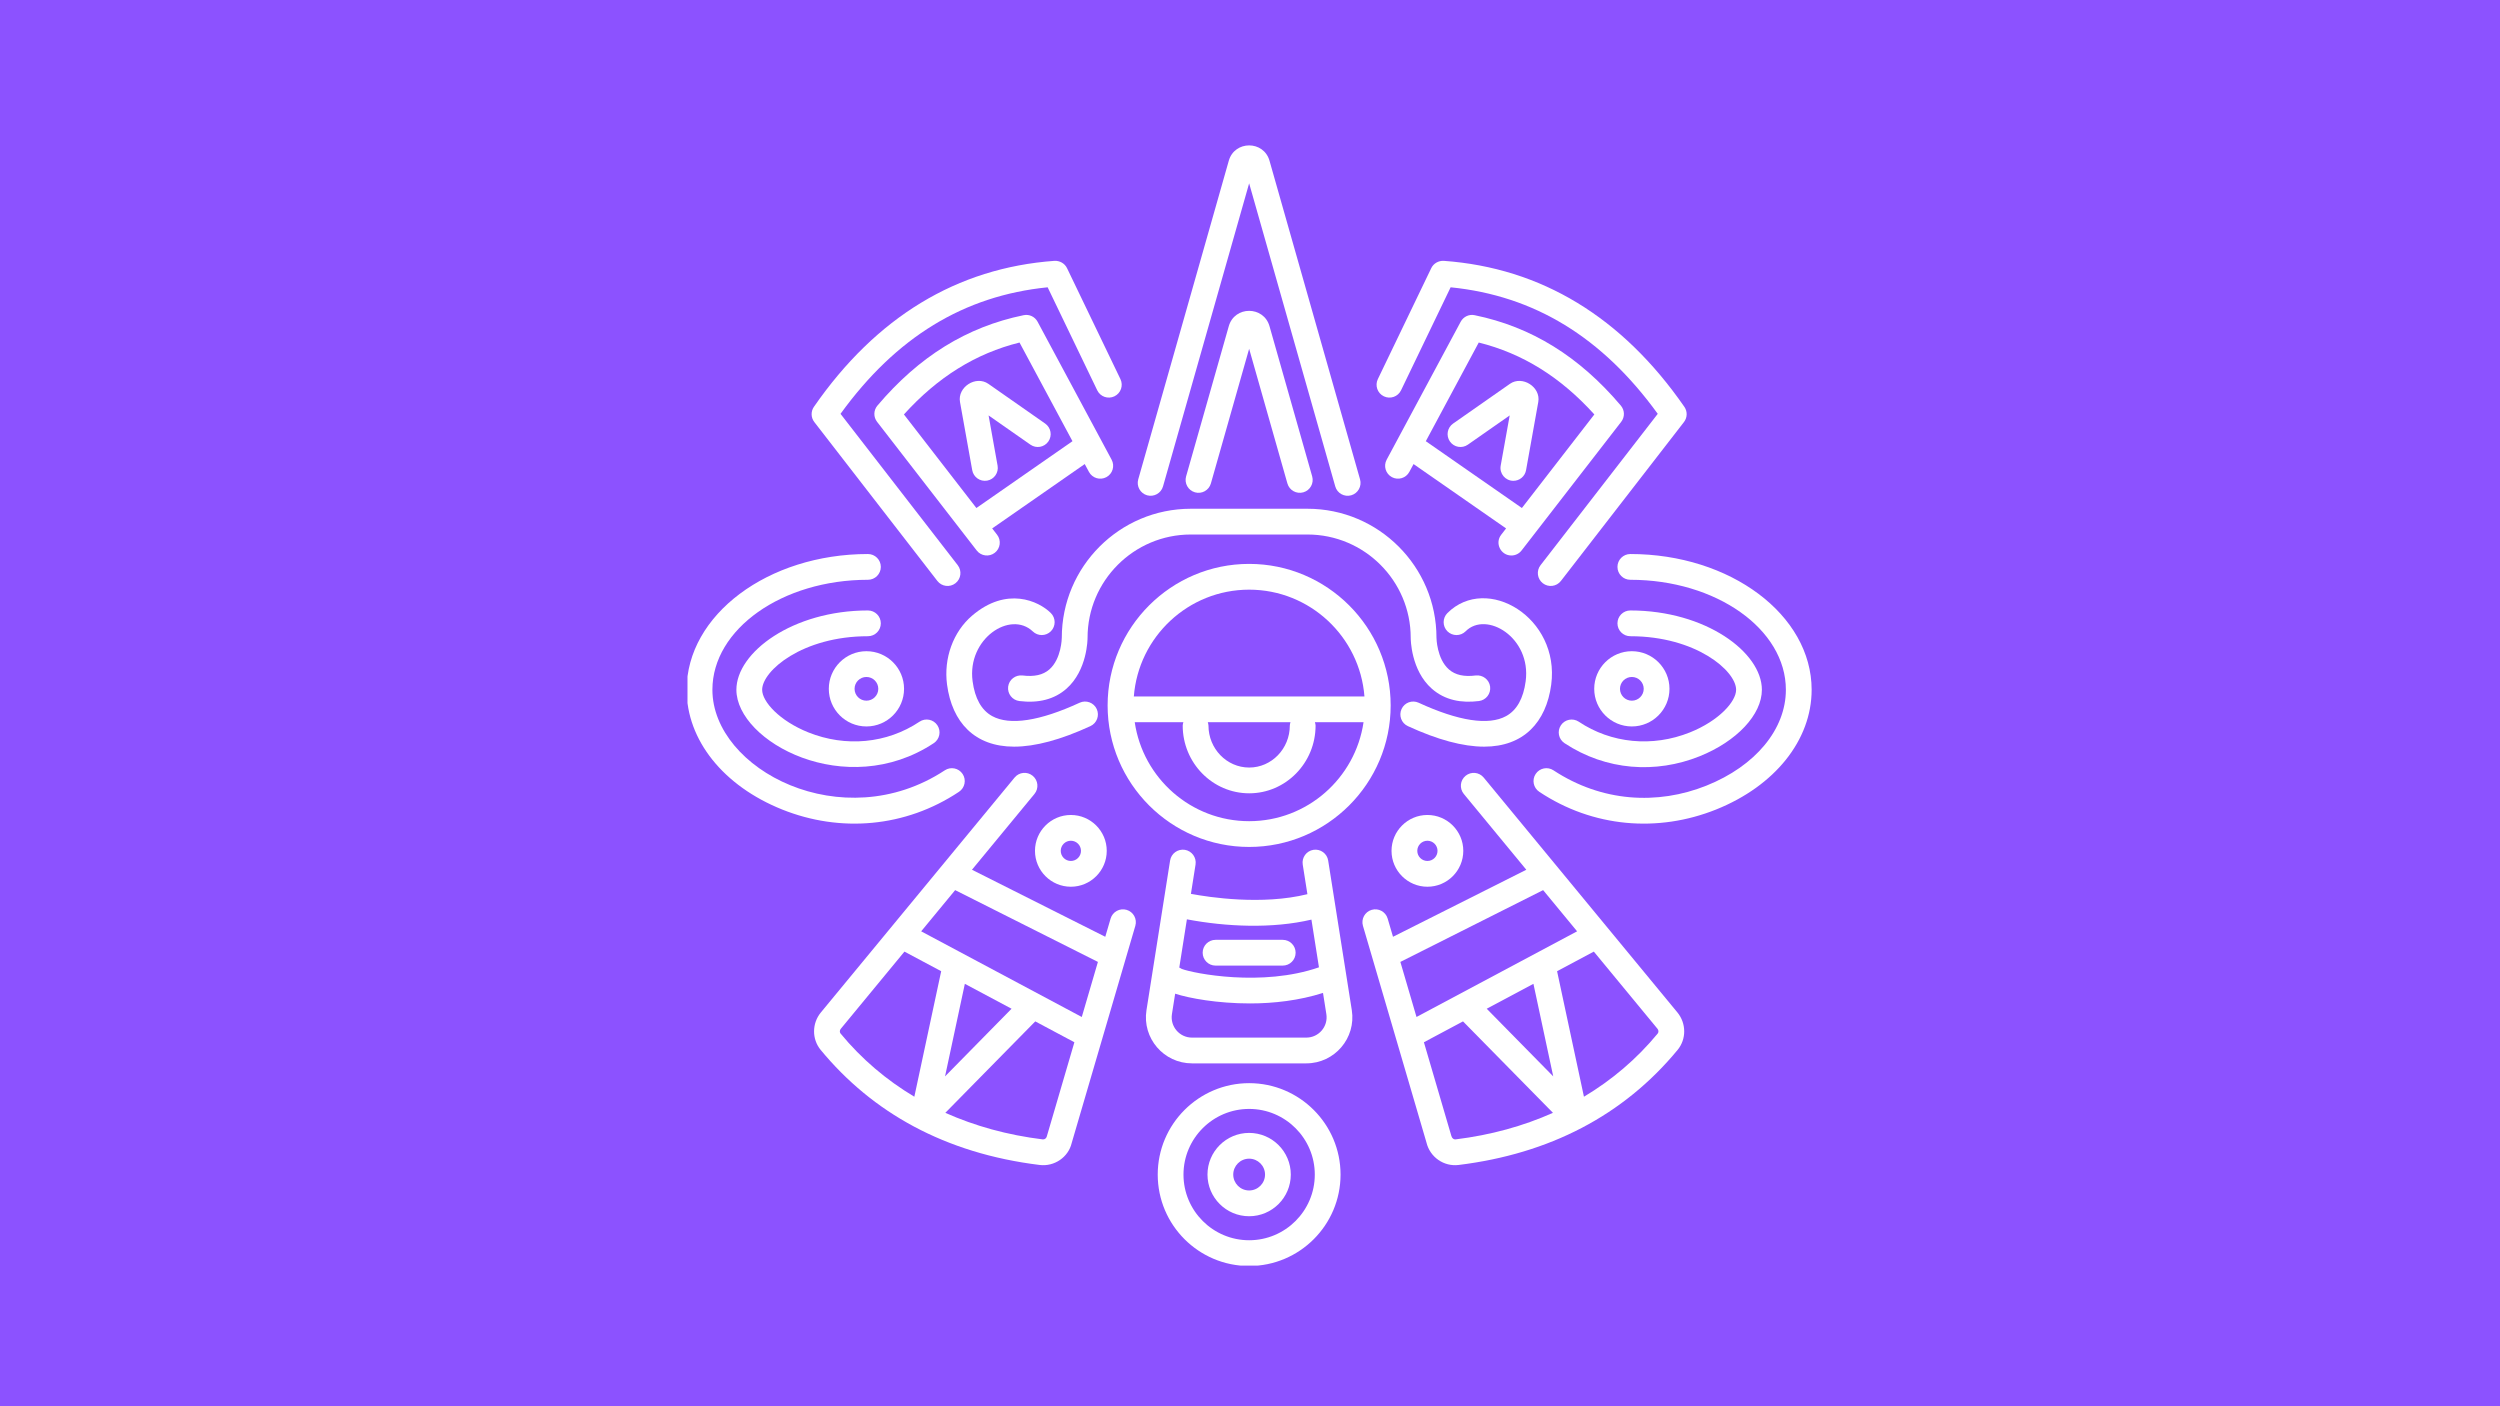 <svg xmlns="http://www.w3.org/2000/svg" xmlns:xlink="http://www.w3.org/1999/xlink" width="1920" zoomAndPan="magnify" viewBox="0 0 1440 810" height="1080" preserveAspectRatio="xMidYMid meet" version="1.0"><defs><clipPath id="a5575a36de"><path d="M 396 319 L 556 319 L 556 475 L 396 475 Z M 396 319 " clip-rule="nonzero"/></clipPath><clipPath id="9305e69a2d"><path d="M 666 623 L 773 623 L 773 729 L 666 729 Z M 666 623 " clip-rule="nonzero"/></clipPath></defs><rect x="-144" width="1728" fill="#ffffff" y="-81" height="972" fill-opacity="1"/><rect x="-144" width="1728" fill="#8c52ff" y="-81" height="972" fill-opacity="1"/><path fill="#ffffff" d="M 893.504 394.34 C 898.641 355.66 856.379 330.57 833.727 353.113 C 830.816 356.004 830.809 360.707 833.695 363.617 C 836.586 366.504 841.281 366.535 844.188 363.645 C 856.047 351.648 882.145 367.168 878.789 392.387 C 877.469 402.32 873.676 409.082 867.527 412.465 C 857.488 418.02 840.055 415.344 817.137 404.773 C 813.398 403.055 808.996 404.676 807.293 408.395 C 805.578 412.125 807.199 416.531 810.926 418.242 C 828.02 426.125 842.727 430.074 854.898 430.074 C 877.559 430.074 890.602 416.102 893.504 394.34 Z M 893.504 394.34 " fill-opacity="1" fill-rule="nonzero"/><path fill="#ffffff" d="M 824.723 396.688 C 832.328 403.402 841.859 405.066 851.891 403.797 C 855.957 403.273 858.824 399.555 858.309 395.488 C 857.785 391.43 854.047 388.609 850.004 389.074 C 843.277 389.934 838.246 388.805 834.59 385.605 C 827.566 379.461 827.41 367.441 827.41 367.336 C 827.41 326.371 794.086 293.039 753.121 293.039 L 685.883 293.039 C 644.922 293.039 611.594 326.371 611.594 367.324 C 611.594 367.453 611.445 379.461 604.422 385.605 C 600.762 388.793 595.73 389.914 589 389.074 C 584.93 388.609 581.223 391.43 580.695 395.488 C 580.18 399.555 583.051 403.273 587.117 403.797 C 598.176 405.168 607.332 402.82 614.289 396.688 C 626.352 386.039 626.434 368.07 626.434 367.336 C 626.434 334.555 653.102 307.879 685.883 307.879 L 753.121 307.879 C 785.902 307.879 812.57 334.555 812.57 367.316 C 812.57 368.07 812.656 386.039 824.723 396.688 Z M 824.723 396.688 " fill-opacity="1" fill-rule="nonzero"/><path fill="#ffffff" d="M 584.109 430.074 C 596.281 430.074 610.984 426.125 628.082 418.242 C 631.805 416.531 633.43 412.125 631.715 408.395 C 630 404.676 625.574 403.055 621.867 404.773 C 598.957 415.344 581.551 418.02 571.48 412.465 C 565.332 409.082 561.539 402.32 560.215 392.387 C 556.965 367.938 581.926 351.434 594.875 363.691 C 597.789 366.523 602.449 366.496 605.312 363.605 C 608.203 360.707 608.188 356.004 605.285 353.113 C 598.309 346.188 579.844 337.59 559.926 354.613 C 549.012 363.945 543.488 379.16 545.5 394.34 C 548.402 416.09 561.438 430.074 584.109 430.074 Z M 584.109 430.074 " fill-opacity="1" fill-rule="nonzero"/><path fill="#ffffff" d="M 719.504 324.805 C 674.555 324.805 637.988 361.375 637.988 406.328 C 637.988 451.273 674.555 487.84 719.504 487.84 C 764.453 487.84 801.023 451.273 801.023 406.328 C 801.023 361.375 764.453 324.805 719.504 324.805 Z M 719.504 339.645 C 754.527 339.645 783.266 366.805 785.922 401.16 L 653.09 401.16 C 655.742 366.805 684.484 339.645 719.504 339.645 Z M 743.32 416 C 743.148 416.625 742.934 417.234 742.934 417.914 C 742.934 431.254 732.438 442.105 719.535 442.105 C 706.598 442.105 696.078 431.254 696.078 417.914 C 696.078 417.234 695.859 416.625 695.691 416 Z M 719.504 473 C 686.031 473 658.32 448.184 653.609 416 L 681.625 416 C 681.453 416.625 681.238 417.234 681.238 417.914 C 681.238 439.438 698.414 456.945 719.535 456.945 C 740.621 456.945 757.773 439.438 757.773 417.914 C 757.773 417.234 757.559 416.625 757.387 416 L 785.398 416 C 780.688 448.184 752.977 473 719.504 473 Z M 719.504 473 " fill-opacity="1" fill-rule="nonzero"/><path fill="#ffffff" d="M 707.773 187.898 L 683.188 274.414 C 682.074 278.355 684.359 282.461 688.301 283.582 C 692.254 284.711 696.348 282.414 697.469 278.473 L 719.504 200.902 L 741.543 278.473 C 742.672 282.445 746.816 284.695 750.711 283.582 C 754.652 282.461 756.938 278.355 755.82 274.414 L 731.238 187.898 C 727.887 176.102 711.125 176.098 707.773 187.898 Z M 707.773 187.898 " fill-opacity="1" fill-rule="nonzero"/><path fill="#ffffff" d="M 778.281 285.293 C 782.223 284.172 784.508 280.066 783.391 276.125 L 731.238 92.598 C 727.887 80.797 711.117 80.809 707.777 92.598 L 655.621 276.125 C 654.504 280.066 656.789 284.172 660.73 285.293 C 664.652 286.395 668.777 284.125 669.898 280.18 L 719.504 105.602 L 769.109 280.18 C 770.238 284.156 774.383 286.406 778.281 285.293 Z M 778.281 285.293 " fill-opacity="1" fill-rule="nonzero"/><path fill="#ffffff" d="M 765.027 495.664 C 764.391 491.617 760.625 488.875 756.543 489.492 C 752.492 490.141 749.73 493.938 750.375 497.984 L 753.066 515.047 C 727.051 521.496 696.406 516.82 685.969 514.863 L 688.633 497.984 C 689.27 493.938 686.508 490.141 682.465 489.492 C 678.391 488.883 674.613 491.617 673.977 495.664 L 660.375 581.836 C 657.816 598.016 670.359 612.5 686.574 612.5 L 752.438 612.5 C 768.711 612.5 781.184 597.945 778.637 581.836 Z M 755.383 529.695 L 759.719 557.176 C 727.066 568.539 687.617 560.715 680.645 558.086 C 680.23 557.766 679.738 557.562 679.266 557.332 L 683.652 529.535 C 706.434 533.832 732.809 535.016 755.383 529.695 Z M 752.438 597.66 L 686.574 597.66 C 679.398 597.66 673.914 591.246 675.031 584.152 L 676.891 572.359 C 685.047 575.023 701.332 577.98 720.027 577.98 C 733.613 577.98 748.355 576.293 762.051 571.922 L 763.98 584.152 C 765.105 591.301 759.555 597.66 752.438 597.66 Z M 752.438 597.66 " fill-opacity="1" fill-rule="nonzero"/><path fill="#ffffff" d="M 700.152 556.184 L 738.855 556.184 C 742.953 556.184 746.277 552.859 746.277 548.766 C 746.277 544.668 742.953 541.344 738.855 541.344 L 700.152 541.344 C 696.059 541.344 692.734 544.668 692.734 548.766 C 692.734 552.859 696.059 556.184 700.152 556.184 Z M 700.152 556.184 " fill-opacity="1" fill-rule="nonzero"/><path fill="#ffffff" d="M 870.551 319.965 C 872.766 319.965 874.961 318.98 876.418 317.086 L 933.816 242.965 C 935.965 240.191 935.879 236.309 933.613 233.633 C 909.625 205.297 882.074 188.266 849.391 181.551 C 846.188 180.863 842.918 182.418 841.363 185.309 L 798.715 264.789 C 796.77 268.402 798.129 272.898 801.742 274.84 C 805.352 276.781 809.852 275.418 811.785 271.805 L 814.203 267.301 L 867.508 304.371 L 864.691 308.004 C 860.875 312.918 864.48 319.965 870.551 319.965 Z M 821.27 254.133 L 851.762 197.297 C 877.031 203.605 898.902 217.211 918.344 238.715 L 876.609 292.613 Z M 821.27 254.133 " fill-opacity="1" fill-rule="nonzero"/><path fill="#ffffff" d="M 970.195 234.34 C 934.363 182.613 887.746 154.324 831.633 150.246 C 828.625 150.094 825.734 151.688 824.414 154.43 L 793.633 218.379 C 791.855 222.07 793.406 226.504 797.102 228.281 C 800.789 230.066 805.227 228.512 807.004 224.812 L 835.562 165.484 C 883.785 170.332 922.898 194.234 954.863 238.367 L 887.352 325.551 C 884.84 328.785 885.434 333.453 888.676 335.957 C 891.863 338.449 896.559 337.902 899.078 334.633 L 969.961 243.102 C 971.945 240.543 972.035 236.996 970.195 234.34 Z M 970.195 234.34 " fill-opacity="1" fill-rule="nonzero"/><path fill="#ffffff" d="M 869.695 221.102 L 836.984 243.973 C 833.629 246.32 832.809 250.938 835.156 254.297 C 837.508 257.672 842.145 258.48 845.488 256.125 L 869.582 239.285 L 864.395 268.219 C 863.582 272.75 867.055 276.953 871.707 276.953 C 875.23 276.953 878.359 274.434 879.004 270.848 L 886.047 231.555 C 887.602 222.914 876.816 216.09 869.695 221.102 Z M 869.695 221.102 " fill-opacity="1" fill-rule="nonzero"/><path fill="#ffffff" d="M 627.227 271.805 C 629.168 275.418 633.668 276.781 637.27 274.84 C 640.883 272.898 642.238 268.402 640.297 264.789 L 597.645 185.309 C 596.098 182.418 592.852 180.863 589.613 181.551 C 556.93 188.266 529.383 205.297 505.391 233.633 C 503.125 236.309 503.039 240.191 505.191 242.965 L 562.586 317.086 C 565.105 320.359 569.805 320.902 572.992 318.41 C 576.234 315.91 576.828 311.242 574.316 308.004 L 571.5 304.371 L 624.809 267.301 Z M 562.398 292.617 L 520.664 238.715 C 540.105 217.211 561.973 203.605 587.242 197.297 L 617.742 254.129 Z M 562.398 292.617 " fill-opacity="1" fill-rule="nonzero"/><path fill="#ffffff" d="M 550.332 335.957 C 553.574 333.453 554.168 328.785 551.656 325.551 L 484.141 238.367 C 516.105 194.234 555.219 170.332 603.445 165.484 L 632.004 224.812 C 633.777 228.504 638.195 230.066 641.906 228.281 C 645.602 226.504 647.152 222.07 645.375 218.379 L 614.594 154.43 C 613.273 151.688 610.371 150.094 607.371 150.246 C 551.258 154.324 504.645 182.613 468.809 234.34 C 466.969 236.996 467.062 240.543 469.047 243.102 L 539.926 334.633 C 542.445 337.902 547.145 338.449 550.332 335.957 Z M 550.332 335.957 " fill-opacity="1" fill-rule="nonzero"/><path fill="#ffffff" d="M 552.961 231.555 L 560.004 270.848 C 560.707 274.766 564.453 277.562 568.617 276.84 C 572.648 276.113 575.336 272.258 574.609 268.219 L 569.422 239.285 L 593.52 256.125 C 596.875 258.473 601.496 257.672 603.852 254.297 C 606.199 250.938 605.375 246.32 602.02 243.973 L 569.32 221.102 C 562.098 216.059 551.422 222.98 552.961 231.555 Z M 552.961 231.555 " fill-opacity="1" fill-rule="nonzero"/><path fill="#ffffff" d="M 909.359 415.691 C 905.961 413.43 901.34 414.348 899.074 417.766 C 896.805 421.176 897.73 425.785 901.148 428.055 C 925.215 443.961 953.812 445.684 978.91 435.641 C 1000.402 427.023 1014.844 411.621 1014.844 397.312 C 1014.844 375.75 982.441 351.625 939.078 351.625 C 934.98 351.625 931.656 354.949 931.656 359.047 C 931.656 363.141 934.98 366.465 939.078 366.465 C 976.871 366.465 1000.004 386.438 1000.004 397.312 C 1000.004 404.137 990.051 415.188 973.395 421.863 C 951.73 430.527 928.082 428.219 909.359 415.691 Z M 909.359 415.691 " fill-opacity="1" fill-rule="nonzero"/><path fill="#ffffff" d="M 939.078 319.117 C 934.98 319.117 931.656 322.441 931.656 326.535 C 931.656 330.633 934.98 333.957 939.078 333.957 C 988.477 333.957 1028.664 362.379 1028.664 397.312 C 1028.664 420.066 1011.137 441.227 982.914 452.52 C 954.734 463.793 922.621 462.012 894.824 443.719 C 891.406 441.438 886.809 442.383 884.539 445.805 C 882.277 449.223 883.215 453.824 886.629 456.082 C 917.602 476.684 955.012 479.672 988.43 466.297 C 1022.398 452.691 1043.504 426.258 1043.504 397.312 C 1043.504 354.195 996.656 319.117 939.078 319.117 Z M 939.078 319.117 " fill-opacity="1" fill-rule="nonzero"/><path fill="#ffffff" d="M 961.621 396.762 C 961.621 384.812 951.898 375.094 939.945 375.094 C 927.996 375.094 918.27 384.812 918.27 396.762 C 918.27 408.715 927.996 418.434 939.945 418.434 C 951.898 418.434 961.621 408.715 961.621 396.762 Z M 933.109 396.762 C 933.109 392.996 936.18 389.934 939.945 389.934 C 943.715 389.934 946.781 392.996 946.781 396.762 C 946.781 400.531 943.715 403.594 939.945 403.594 C 936.18 403.594 933.109 400.531 933.109 396.762 Z M 933.109 396.762 " fill-opacity="1" fill-rule="nonzero"/><path fill="#ffffff" d="M 499.93 351.625 C 456.566 351.625 424.16 375.75 424.16 397.312 C 424.16 427.199 487.316 461.453 537.859 428.055 C 541.273 425.785 542.203 421.176 539.93 417.766 C 537.664 414.336 533.051 413.41 529.648 415.691 C 510.762 428.328 487.141 430.484 465.621 421.863 C 448.961 415.188 439 404.137 439 397.312 C 439 386.438 462.133 366.465 499.93 366.465 C 504.027 366.465 507.348 363.141 507.348 359.047 C 507.348 354.949 504.027 351.625 499.93 351.625 Z M 499.93 351.625 " fill-opacity="1" fill-rule="nonzero"/><g clip-path="url(#a5575a36de)"><path fill="#ffffff" d="M 552.375 456.082 C 555.789 453.824 556.727 449.223 554.469 445.805 C 552.195 442.383 547.598 441.438 544.184 443.719 C 485.34 482.441 410.344 443.316 410.344 397.312 C 410.344 362.379 450.535 333.957 499.934 333.957 C 504.031 333.957 507.355 330.633 507.355 326.535 C 507.355 322.441 504.031 319.117 499.934 319.117 C 442.352 319.117 395.504 354.195 395.504 397.312 C 395.504 426.258 416.605 452.691 450.574 466.297 C 483.949 479.656 521.363 476.711 552.375 456.082 Z M 552.375 456.082 " fill-opacity="1" fill-rule="nonzero"/></g><path fill="#ffffff" d="M 477.391 396.762 C 477.391 408.715 487.109 418.434 499.059 418.434 C 511.012 418.434 520.734 408.715 520.734 396.762 C 520.734 384.812 511.012 375.094 499.059 375.094 C 487.109 375.094 477.391 384.812 477.391 396.762 Z M 505.895 396.762 C 505.895 400.531 502.828 403.594 499.059 403.594 C 495.293 403.594 492.23 400.531 492.23 396.762 C 492.23 392.996 495.293 389.934 499.059 389.934 C 502.828 389.934 505.895 392.996 505.895 396.762 Z M 505.895 396.762 " fill-opacity="1" fill-rule="nonzero"/><path fill="#ffffff" d="M 854.605 447.871 C 851.996 444.703 847.324 444.27 844.16 446.875 C 840.996 449.477 840.547 454.152 843.156 457.32 L 879.156 500.973 L 802.371 539.586 L 799.297 529.105 C 798.145 525.172 794.012 522.91 790.09 524.07 C 786.16 525.219 783.902 529.344 785.059 533.277 L 821.625 658.031 C 823.672 666.633 831.793 672.07 840.164 671.02 C 892.289 664.617 935.078 642.609 966.309 604.73 C 971.414 598.531 971.363 589.469 966.188 583.168 Z M 888.84 512.711 L 908.41 536.441 L 815.906 585.781 L 806.609 554.062 Z M 894.664 619.996 L 856.352 581.035 L 883.258 566.684 Z M 838.359 656.293 C 837.391 656.41 836.316 655.656 835.961 654.227 L 820.172 600.336 L 842.695 588.32 L 894.5 640.992 C 877.504 648.562 858.836 653.777 838.359 656.293 Z M 954.855 595.293 C 942.676 610.062 928.402 622.109 912.352 631.715 L 896.879 559.418 L 918.047 548.125 L 954.734 592.605 C 955.391 593.398 955.438 594.586 954.855 595.293 Z M 954.855 595.293 " fill-opacity="1" fill-rule="nonzero"/><path fill="#ffffff" d="M 801.52 490.09 C 801.52 501.48 810.793 510.758 822.191 510.758 C 833.586 510.758 842.855 501.48 842.855 490.09 C 842.855 478.699 833.586 469.426 822.191 469.426 C 810.793 469.426 801.52 478.699 801.52 490.09 Z M 822.191 484.266 C 825.402 484.266 828.016 486.883 828.016 490.09 C 828.016 493.301 825.402 495.918 822.191 495.918 C 818.973 495.918 816.359 493.301 816.359 490.09 C 816.359 486.883 818.973 484.266 822.191 484.266 Z M 822.191 484.266 " fill-opacity="1" fill-rule="nonzero"/><path fill="#ffffff" d="M 648.914 524.07 C 644.996 522.93 640.863 525.172 639.707 529.105 L 636.637 539.586 L 559.852 500.973 L 595.852 457.32 C 598.461 454.152 598.012 449.477 594.848 446.867 C 591.688 444.25 587.008 444.703 584.402 447.871 L 472.824 583.168 C 467.641 589.457 467.59 598.531 472.703 604.742 C 502.477 640.848 544.266 664.312 598.84 671.02 C 607.281 672.074 615.355 666.574 617.289 658.398 L 653.949 533.277 C 655.102 529.344 652.848 525.219 648.914 524.07 Z M 632.398 554.062 L 623.105 585.785 L 530.598 536.441 L 550.168 512.711 Z M 555.75 566.684 L 582.656 581.035 L 544.344 619.996 Z M 484.156 595.301 C 483.566 594.586 483.621 593.41 484.273 592.617 L 520.961 548.129 L 542.125 559.418 L 526.656 631.715 C 510.609 622.113 496.332 610.07 484.156 595.301 Z M 602.953 654.594 C 602.699 655.656 601.707 656.41 600.648 656.293 C 580.172 653.777 561.504 648.559 544.508 640.992 L 596.312 588.32 L 618.844 600.34 Z M 602.953 654.594 " fill-opacity="1" fill-rule="nonzero"/><path fill="#ffffff" d="M 616.816 510.758 C 628.211 510.758 637.484 501.48 637.484 490.09 C 637.484 478.699 628.211 469.426 616.816 469.426 C 605.422 469.426 596.148 478.699 596.148 490.09 C 596.148 501.48 605.422 510.758 616.816 510.758 Z M 616.816 484.266 C 620.031 484.266 622.645 486.883 622.645 490.09 C 622.645 493.301 620.031 495.918 616.816 495.918 C 613.602 495.918 610.988 493.301 610.988 490.09 C 610.988 486.883 613.602 484.266 616.816 484.266 Z M 616.816 484.266 " fill-opacity="1" fill-rule="nonzero"/><g clip-path="url(#9305e69a2d)"><path fill="#ffffff" d="M 719.504 623.898 C 690.469 623.898 666.848 647.523 666.848 676.562 C 666.848 705.594 690.469 729.219 719.504 729.219 C 748.539 729.219 772.16 705.594 772.16 676.562 C 772.16 647.523 748.539 623.898 719.504 623.898 Z M 719.504 714.379 C 698.652 714.379 681.688 697.414 681.688 676.562 C 681.688 655.703 698.652 638.738 719.504 638.738 C 740.355 638.738 757.32 655.703 757.32 676.562 C 757.32 697.414 740.355 714.379 719.504 714.379 Z M 719.504 714.379 " fill-opacity="1" fill-rule="nonzero"/></g><path fill="#ffffff" d="M 719.5 652.555 C 706.27 652.555 695.508 663.316 695.508 676.555 C 695.508 689.789 706.27 700.551 719.5 700.551 C 732.73 700.551 743.5 689.789 743.5 676.555 C 743.5 663.316 732.73 652.555 719.5 652.555 Z M 719.5 685.711 C 714.453 685.711 710.348 681.605 710.348 676.555 C 710.348 671.5 714.453 667.395 719.5 667.395 C 724.547 667.395 728.66 671.5 728.66 676.555 C 728.66 681.605 724.547 685.711 719.5 685.711 Z M 719.5 685.711 " fill-opacity="1" fill-rule="nonzero"/></svg>